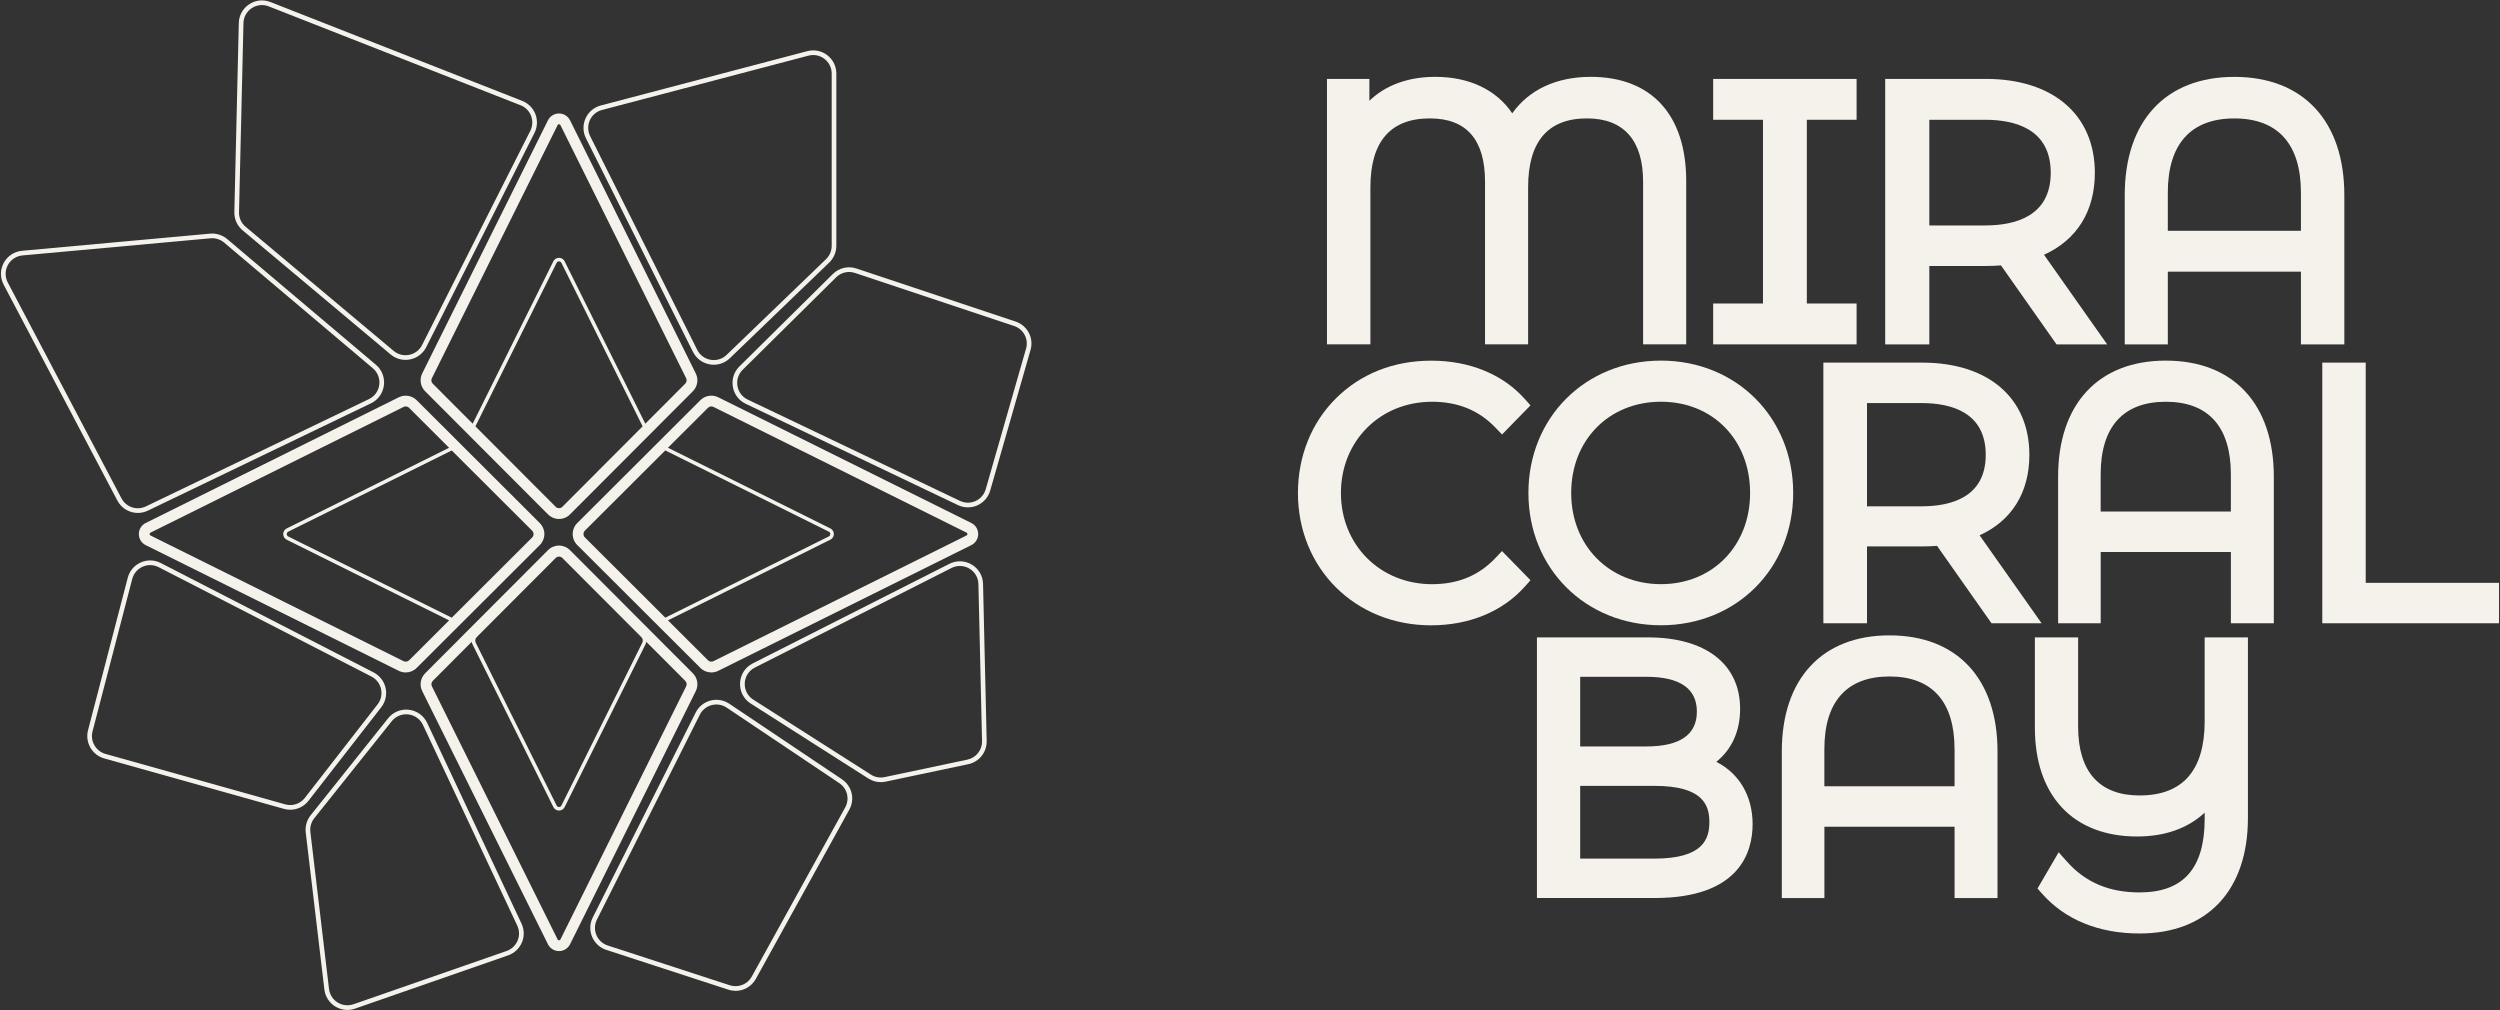 <?xml version="1.0" encoding="UTF-8"?> <svg xmlns="http://www.w3.org/2000/svg" width="2435" height="984" viewBox="0 0 2435 984" fill="none"><rect x="0" y="0" width="2435" height="984" fill="#333333" stroke="none"/><path d="M114.303 487.531C118.343 495.212 126.131 499.606 134.227 499.606C137.514 499.606 140.863 498.884 144.043 497.347L361.335 392.826C368.247 389.493 372.964 382.964 373.931 375.344C374.899 367.725 371.98 360.213 366.112 355.251L221.236 232.803C216.642 228.932 210.59 227.027 204.63 227.565L21.456 244.263C13.929 244.954 7.277 249.332 3.667 255.968C0.057 262.605 0.011 270.562 3.544 277.244L114.303 487.516V487.531ZM7.661 258.15C10.549 252.835 15.849 249.348 21.871 248.795L205.044 232.096C209.806 231.666 214.645 233.187 218.301 236.275L363.178 358.723C367.863 362.686 370.198 368.678 369.415 374.761C368.647 380.844 364.883 386.067 359.353 388.725L142.061 493.246C133.29 497.47 122.859 494.014 118.312 485.396L7.569 275.14C4.758 269.809 4.789 263.45 7.677 258.15H7.661Z" fill="#F4F2EB"></path><path d="M282.698 788.683C289.534 788.683 296.109 785.564 300.471 779.957L371.351 688.847C375.483 683.532 377.019 676.696 375.575 670.121C374.116 663.546 369.845 658 363.869 654.928L156.578 548.364C150.449 545.215 143.336 545.03 137.053 547.842C130.77 550.653 126.162 556.091 124.426 562.742L85.73 711.275C82.657 723.104 89.708 735.408 101.46 738.696L276.569 787.838C278.596 788.406 280.67 788.683 282.698 788.683ZM90.108 712.427L128.804 563.894C130.187 558.579 133.873 554.232 138.897 551.989C141.262 550.929 143.766 550.407 146.255 550.407C149.081 550.407 151.893 551.083 154.489 552.404L361.78 658.968C366.558 661.426 369.968 665.85 371.135 671.104C372.303 676.358 371.074 681.811 367.771 686.051L296.892 777.161C292.376 782.968 284.879 785.441 277.798 783.444L102.689 734.302C93.303 731.675 87.665 721.844 90.123 712.396L90.108 712.427Z" fill="#F4F2EB"></path><path d="M508.346 917.952C510.82 912.068 510.681 905.386 507.962 899.61L416.068 704.116C412.72 697.019 406.083 692.227 398.28 691.305C390.491 690.383 382.902 693.502 378.002 699.631L302.561 794.075C298.812 798.775 297.077 804.874 297.783 810.819L315.941 963.761C316.755 970.581 320.565 976.588 326.387 980.228C330.027 982.502 334.16 983.669 338.323 983.669C340.811 983.669 343.331 983.255 345.758 982.41L494.936 930.518C500.973 928.413 505.843 923.835 508.331 917.952H508.346ZM344.283 978.124C339.091 979.921 333.453 979.291 328.798 976.388C324.144 973.484 321.102 968.692 320.457 963.238L302.299 810.297C301.731 805.55 303.114 800.68 306.109 796.932L381.551 702.488C385.007 698.156 390.153 695.714 395.591 695.714C396.298 695.714 397.02 695.76 397.742 695.836C403.964 696.574 409.279 700.399 411.936 706.067L503.83 901.561C505.996 906.169 506.104 911.515 504.137 916.216C502.156 920.917 498.254 924.573 493.446 926.262L344.268 978.154L344.283 978.124Z" fill="#F4F2EB"></path><path d="M716.421 965.097C724.455 965.097 732.136 960.78 736.192 953.437L827.21 788.652C832.925 778.314 829.822 765.579 820.021 759.004L710.323 685.437C704.946 681.827 698.279 680.705 692.011 682.349C685.744 683.993 680.49 688.263 677.587 694.039L577.351 893.619C574.402 899.502 574.156 906.369 576.691 912.437C579.226 918.505 584.264 923.159 590.516 925.187L709.447 963.945C711.751 964.698 714.102 965.051 716.421 965.051V965.097ZM580.885 910.716C578.857 905.862 579.057 900.393 581.407 895.693L681.642 696.098C683.962 691.474 688.156 688.079 693.164 686.758C694.669 686.358 696.221 686.159 697.741 686.159C701.275 686.159 704.777 687.203 707.773 689.216L817.471 762.783C825.305 768.037 827.763 778.206 823.216 786.455L732.198 951.241C728.019 958.799 719.048 962.332 710.845 959.659L591.914 920.901C586.922 919.273 582.897 915.571 580.869 910.716H580.885Z" fill="#F4F2EB"></path><path d="M946.54 549.931C939.858 545.921 931.701 545.629 924.742 549.147L733.181 646.141C725.853 649.843 721.245 656.956 720.83 665.159C720.431 673.362 724.317 680.889 731.245 685.298L845.782 758.267C849.454 760.602 853.617 761.815 857.872 761.815C859.439 761.815 861.006 761.646 862.573 761.324L943.114 744.318C953.729 742.091 961.257 732.582 961.026 721.721L957.493 568.749C957.309 560.96 953.222 553.925 946.54 549.915V549.931ZM942.193 739.894L861.651 756.899C857.012 757.883 852.25 757.022 848.256 754.457L733.719 681.473C728.188 677.955 725.07 671.934 725.393 665.389C725.715 658.845 729.402 653.161 735.255 650.197L926.815 553.203C929.396 551.897 932.192 551.252 934.973 551.252C938.183 551.252 941.379 552.112 944.236 553.833C949.566 557.028 952.838 562.65 952.977 568.872L956.51 721.844C956.71 730.523 950.688 738.097 942.208 739.878L942.193 739.894Z" fill="#F4F2EB"></path><path d="M989.184 313.191L834.2 261.529C826.089 258.81 817.271 260.869 811.188 266.891L720.185 356.91C714.885 362.164 712.565 369.384 713.81 376.727C715.054 384.07 719.616 390.107 726.345 393.318L933.037 491.971C936.109 493.446 939.428 494.168 942.761 494.168C946.095 494.168 949.075 493.507 952.024 492.171C958.092 489.436 962.624 484.213 964.452 477.823L1003.75 340.827C1007.1 329.167 1000.69 317.031 989.184 313.191ZM999.369 339.567L960.074 476.563C958.599 481.663 954.989 485.841 950.15 488.023C945.311 490.204 939.781 490.143 934.988 487.854L728.296 389.201C722.935 386.651 719.279 381.812 718.295 375.959C717.297 370.091 719.156 364.315 723.395 360.136L814.398 270.117C819.253 265.308 826.288 263.68 832.771 265.846L987.756 317.508C996.942 320.565 1002.06 330.258 999.384 339.567H999.369Z" fill="#F4F2EB"></path><path d="M675.006 342.778C678.263 349.26 684.223 353.684 691.382 354.913C692.687 355.144 693.993 355.251 695.284 355.251C701.06 355.251 706.574 353.039 710.845 348.938L807.685 255.707C812.079 251.483 814.598 245.553 814.598 239.455V71.658C814.598 64.607 811.403 58.094 805.811 53.777C800.235 49.476 793.122 48.032 786.286 49.829L585.155 102.735C578.55 104.471 573.142 109.049 570.331 115.27C567.52 121.492 567.658 128.574 570.715 134.672L674.991 342.793L675.006 342.778ZM574.479 117.129C576.722 112.152 581.038 108.511 586.323 107.113L787.454 54.207C792.907 52.779 798.591 53.931 803.046 57.372C807.501 60.813 810.066 66.021 810.066 71.658V239.455C810.066 244.324 808.054 249.056 804.552 252.435L707.711 345.666C703.548 349.675 697.88 351.426 692.165 350.443C686.451 349.46 681.688 345.927 679.092 340.75L574.817 132.629C572.374 127.744 572.267 122.106 574.51 117.129H574.479Z" fill="#F4F2EB"></path><path d="M236.321 224.354L380.506 345.236C384.623 348.692 389.708 350.52 394.961 350.52C396.482 350.52 398.018 350.366 399.555 350.044C406.345 348.646 412.028 344.298 415.147 338.123L520.574 129.465C523.432 123.811 523.785 117.16 521.527 111.246C519.269 105.331 514.583 100.6 508.684 98.28L263.388 1.977C256.429 -0.757 248.871 0.057 242.65 4.19C236.428 8.322 232.757 14.989 232.588 22.455L228.256 206.55C228.102 213.447 231.036 219.945 236.321 224.369V224.354ZM237.135 22.547C237.273 16.587 240.207 11.271 245.169 7.969C250.146 4.666 256.184 4.021 261.729 6.202L507.025 102.52C511.741 104.363 515.474 108.142 517.272 112.874C519.069 117.605 518.792 122.905 516.519 127.421L411.091 336.08C408.603 341.011 404.056 344.483 398.633 345.604C393.21 346.726 387.665 345.328 383.425 341.764L239.24 220.882C235.015 217.349 232.665 212.157 232.803 206.657L237.135 22.562V22.547Z" fill="#F4F2EB"></path><path d="M405.822 389.8C401.229 385.222 394.239 384.085 388.417 386.958L141.923 509.391C137.806 511.434 135.241 515.551 135.241 520.16C135.241 524.768 137.791 528.9 141.923 530.959L388.417 653.392C390.553 654.467 392.857 654.974 395.146 654.974C399.063 654.974 402.919 653.453 405.838 650.55L525.767 530.882C528.624 528.009 530.206 524.215 530.206 520.16C530.206 516.119 528.624 512.325 525.767 509.468L405.838 389.785L405.822 389.8ZM439.372 601.316L280.762 522.541C279.841 522.08 279.303 521.204 279.303 520.19C279.303 519.176 279.856 518.285 280.762 517.84L439.357 439.065C439.587 438.957 439.818 438.881 440.064 438.819L518.347 516.934C519.223 517.809 519.699 518.961 519.699 520.206C519.699 521.45 519.223 522.617 518.332 523.493L440.033 601.608C439.802 601.531 439.572 601.454 439.357 601.331L439.372 601.316ZM398.418 643.115C397.005 644.528 394.869 644.882 393.087 643.991L146.593 521.557C145.886 521.204 145.733 520.605 145.733 520.175C145.733 519.745 145.886 519.146 146.593 518.792L393.087 396.359C393.748 396.037 394.455 395.883 395.161 395.883C396.359 395.883 397.542 396.344 398.433 397.235L437.421 436.131L279.242 514.706C277.152 515.751 275.847 517.855 275.847 520.19C275.847 522.525 277.152 524.63 279.242 525.674L437.421 604.25L398.449 643.146L398.418 643.115Z" fill="#F4F2EB"></path><path d="M411.26 673.178L533.693 919.672C535.737 923.789 539.853 926.355 544.462 926.355C549.055 926.355 553.187 923.789 555.246 919.672L677.679 673.178C680.582 667.371 679.43 660.366 674.837 655.758L555.169 535.829C552.312 532.971 548.502 531.389 544.462 531.389C540.422 531.389 536.627 532.971 533.77 535.829L414.087 655.773C409.524 660.382 408.372 667.371 411.26 673.178ZM464.212 620.641L541.221 543.479C542.096 542.603 543.248 542.127 544.477 542.127C545.706 542.127 546.874 542.603 547.734 543.479L624.742 620.641C626.14 622.039 626.494 624.189 625.618 625.956L546.843 784.566C546.382 785.488 545.507 786.025 544.493 786.025C543.479 786.025 542.588 785.472 542.142 784.566L463.367 625.971C462.492 624.189 462.845 622.054 464.228 620.656L464.212 620.641ZM421.522 663.177L459.465 625.142C459.588 625.94 459.834 626.739 460.203 627.492L538.993 786.102C540.038 788.191 542.142 789.497 544.477 789.497C546.812 789.497 548.917 788.191 549.961 786.102L628.752 627.492C629.12 626.739 629.366 625.94 629.489 625.142L667.433 663.162C668.846 664.575 669.199 666.711 668.308 668.493L545.875 914.987C545.522 915.694 544.923 915.847 544.493 915.847C544.063 915.847 543.463 915.694 543.11 914.987L420.677 668.493C419.801 666.711 420.155 664.56 421.537 663.162L421.522 663.177Z" fill="#F4F2EB"></path><path d="M952.762 520.16C952.762 515.566 950.196 511.434 946.079 509.391L699.569 386.943C693.747 384.07 686.758 385.207 682.164 389.785L562.236 509.452C559.378 512.31 557.796 516.104 557.796 520.144C557.796 524.2 559.363 527.994 562.236 530.867L682.164 650.535C685.068 653.438 688.939 654.959 692.856 654.959C695.145 654.959 697.434 654.437 699.585 653.377L946.079 530.944C950.196 528.885 952.762 524.753 952.762 520.16ZM648.63 439.034L807.24 517.809C808.161 518.27 808.699 519.146 808.699 520.16C808.699 521.173 808.146 522.064 807.24 522.51L648.645 601.285C648.43 601.393 648.2 601.485 647.969 601.561L569.671 523.432C568.795 522.556 568.303 521.389 568.319 520.144C568.319 518.9 568.795 517.748 569.671 516.872L647.939 438.758C648.169 438.835 648.415 438.896 648.63 439.004V439.034ZM941.409 521.557L694.899 643.991C693.117 644.882 690.982 644.528 689.569 643.115L650.596 604.219L808.776 525.644C810.865 524.599 812.171 522.495 812.171 520.16C812.171 517.825 810.865 515.72 808.776 514.675L650.596 436.1L689.569 397.204C690.982 395.806 693.117 395.453 694.899 396.329L941.394 518.777C942.101 519.13 942.254 519.714 942.254 520.144C942.254 520.59 942.101 521.173 941.394 521.527L941.409 521.557Z" fill="#F4F2EB"></path><path d="M414.102 381.105L533.77 501.034C536.627 503.892 540.422 505.474 544.462 505.474C548.502 505.474 552.312 503.907 555.169 501.034L674.837 381.105C679.43 376.497 680.567 369.492 677.679 363.7L555.246 117.206C553.203 113.089 549.07 110.524 544.462 110.524C539.869 110.524 535.737 113.089 533.693 117.206L411.245 363.7C408.372 369.507 409.509 376.497 414.087 381.105H414.102ZM547.765 493.614C546.889 494.49 545.722 494.966 544.477 494.966C543.233 494.966 542.081 494.49 541.205 493.614L463.075 415.316C463.152 415.085 463.229 414.855 463.352 414.64L542.127 256.03C542.588 255.108 543.463 254.571 544.477 254.571C545.491 254.571 546.382 255.124 546.828 256.03L625.603 414.624C625.71 414.84 625.802 415.07 625.879 415.3L547.749 493.599L547.765 493.614ZM420.662 368.355L543.11 121.86C543.463 121.154 544.047 121 544.477 121C544.907 121 545.507 121.154 545.86 121.86L668.293 368.37C669.184 370.137 668.831 372.288 667.417 373.701L628.521 412.674L549.946 254.494C548.901 252.405 546.797 251.099 544.462 251.099C542.127 251.099 540.022 252.405 538.978 254.494L460.403 412.674L421.507 373.701C420.093 372.288 419.74 370.137 420.631 368.355H420.662Z" fill="#F4F2EB"></path><path d="M1456.57 543.463C1440.34 560.645 1420.1 568.993 1394.77 568.993C1344.2 568.993 1306.06 530.8 1306.06 480.15C1306.06 429.5 1344.2 391.308 1394.77 391.308C1420.05 391.308 1440.29 399.578 1456.62 416.556L1462.99 423.182L1490.7 394.827L1485.18 388.637C1463.71 364.545 1431.37 351.291 1394.13 351.291C1356.89 351.291 1325.12 364.313 1301.26 387.943C1277.37 411.624 1264.19 444.372 1264.19 480.176C1264.19 553.659 1319.9 609.061 1393.8 609.061C1431.04 609.061 1463.5 595.679 1485.18 571.356L1490.7 565.14L1462.94 536.733L1456.57 543.463Z" fill="#F4F2EB"></path><path d="M1617.79 351.24C1544.18 351.24 1488.68 406.641 1488.68 480.125C1488.68 553.608 1544.18 609.009 1617.79 609.009C1691.4 609.009 1746.57 553.608 1746.57 480.125C1746.57 406.641 1691.2 351.24 1617.79 351.24ZM1704.6 480.125C1704.6 531.622 1668.08 568.967 1617.79 568.967C1567.5 568.967 1530.34 531.596 1530.34 480.125C1530.34 428.653 1567.12 391.282 1617.79 391.282C1668.47 391.282 1704.6 428.653 1704.6 480.125Z" fill="#F4F2EB"></path><path d="M1818.46 532.213H1872.27C1877.28 532.213 1881.96 532.033 1886.66 531.648L1939.72 607.057H1988.52L1928.14 521.399C1959.5 507.119 1976.6 479.688 1976.6 443.036C1976.6 387.609 1936.64 353.192 1872.27 353.192H1775.96V607.057H1818.46V532.213ZM1934.1 443.036C1934.1 484.465 1900.11 493.147 1871.61 493.147H1818.46V392.592H1871.61C1900.11 392.592 1934.1 401.35 1934.1 443.036Z" fill="#F4F2EB"></path><path d="M2109.47 351.24C2043.79 351.24 2004.6 393.517 2004.6 464.329V607.083H2046.08V537.632H2172.88V607.083H2214.7V464.329C2214.7 393.517 2175.38 351.24 2109.49 351.24H2109.47ZM2109.47 391.308C2150.95 391.308 2172.86 415.734 2172.86 461.966V498.232H2046.05V461.966C2046.05 415.734 2067.99 391.308 2109.44 391.308H2109.47Z" fill="#F4F2EB"></path><path d="M2304.21 353.192H2261.91V607.057H2434.04V567.683H2304.21V353.192Z" fill="#F4F2EB"></path><path d="M1671.68 742.029C1686.78 729.88 1694.87 712.107 1694.87 690.429C1694.87 646.842 1661.33 620.824 1605.13 620.824H1496.97V874.664H1611.7C1694.66 874.664 1707.04 829.587 1707.04 802.721C1707.04 775.856 1694.38 753.459 1671.68 742.055V742.029ZM1539.09 727.029V659.197H1603.49C1636.18 659.197 1652.75 670.601 1652.75 693.126C1652.75 715.651 1636.18 727.029 1603.49 727.029H1539.09ZM1664.92 800.692C1664.92 817.259 1658.84 836.291 1611.37 836.291H1539.09V765.427H1611.37C1658.84 765.427 1664.92 784.28 1664.92 800.692Z" fill="#F4F2EB"></path><path d="M1840.35 618.846C1774.67 618.846 1735.48 661.123 1735.48 731.935V874.689H1776.96V805.238H1903.76V874.689H1945.58V731.935C1945.58 661.123 1906.25 618.846 1840.37 618.846H1840.35ZM1903.74 729.546V765.813H1776.93V729.546C1776.93 683.314 1798.87 658.888 1840.32 658.888C1881.78 658.888 1903.71 683.314 1903.71 729.546H1903.74Z" fill="#F4F2EB"></path><path d="M2147.35 702.321C2147.35 750.402 2126.01 774.777 2083.91 774.777C2044.77 774.777 2024.09 751.584 2024.09 707.715V620.824H1981.97V708.716C1981.97 775.111 2019.24 814.742 2081.63 814.742C2108.6 814.742 2130.89 806.805 2147.35 791.549V797.456C2147.35 845.743 2126.6 869.219 2083.91 869.219C2054.32 869.219 2031.21 859.433 2013.28 839.27L2005.14 830.101L1984.54 865.391L1988.78 870.22C2011.17 895.725 2044.08 909.209 2083.91 909.209C2150.02 909.209 2189.48 867.189 2189.48 796.763V620.824H2147.35V702.321Z" fill="#F4F2EB"></path><path d="M1642.37 335.418V176.252C1642.37 111.809 1608.47 74.85 1549.37 74.85C1515.9 74.85 1489.32 87.332 1472.91 110.371C1457.62 87.589 1431.19 74.85 1398.06 74.85C1371.53 74.85 1349.52 82.966 1333.77 98.171V76.904H1292.47V335.393H1334.77V182.416C1334.77 137.905 1354.27 115.328 1392.74 115.328C1428.37 115.328 1446.42 136.056 1446.42 176.919V335.393H1488.39V182.416C1488.39 137.905 1507.68 115.328 1545.72 115.328C1581.47 115.328 1600.38 136.621 1600.38 176.919V335.393H1642.35L1642.37 335.418Z" fill="#F4F2EB"></path><path d="M1808.32 295.607H1759.85V116.664H1808.32V76.879H1668.62V116.664H1717.14V295.607H1668.62V335.418H1808.32V295.607Z" fill="#F4F2EB"></path><path d="M2052.37 335.418L1990.88 248.143C2022.91 233.631 2040.38 205.686 2040.38 168.315C2040.38 111.912 1999.69 76.853 1934.17 76.853H1836.19V335.418H1879.16V259.059H1934.2C1939.26 259.059 1944.14 258.879 1948.94 258.493L2003.06 335.418H2052.37ZM1997.41 168.315C1997.41 210.695 1962.66 219.581 1933.5 219.581H1879.16V116.664H1933.5C1962.66 116.664 1997.41 125.628 1997.41 168.29V168.315Z" fill="#F4F2EB"></path><path d="M2283.38 335.418V190.019C2283.38 117.923 2243.34 74.875 2176.27 74.875C2109.21 74.875 2069.5 117.923 2069.5 190.019V335.418H2111.45V264.581H2241.1V335.418H2283.38ZM2176.27 115.354C2218.68 115.354 2241.1 140.345 2241.1 187.604V224.795H2111.45V187.604C2111.45 140.345 2133.87 115.354 2176.27 115.354Z" fill="#F4F2EB"></path></svg> 